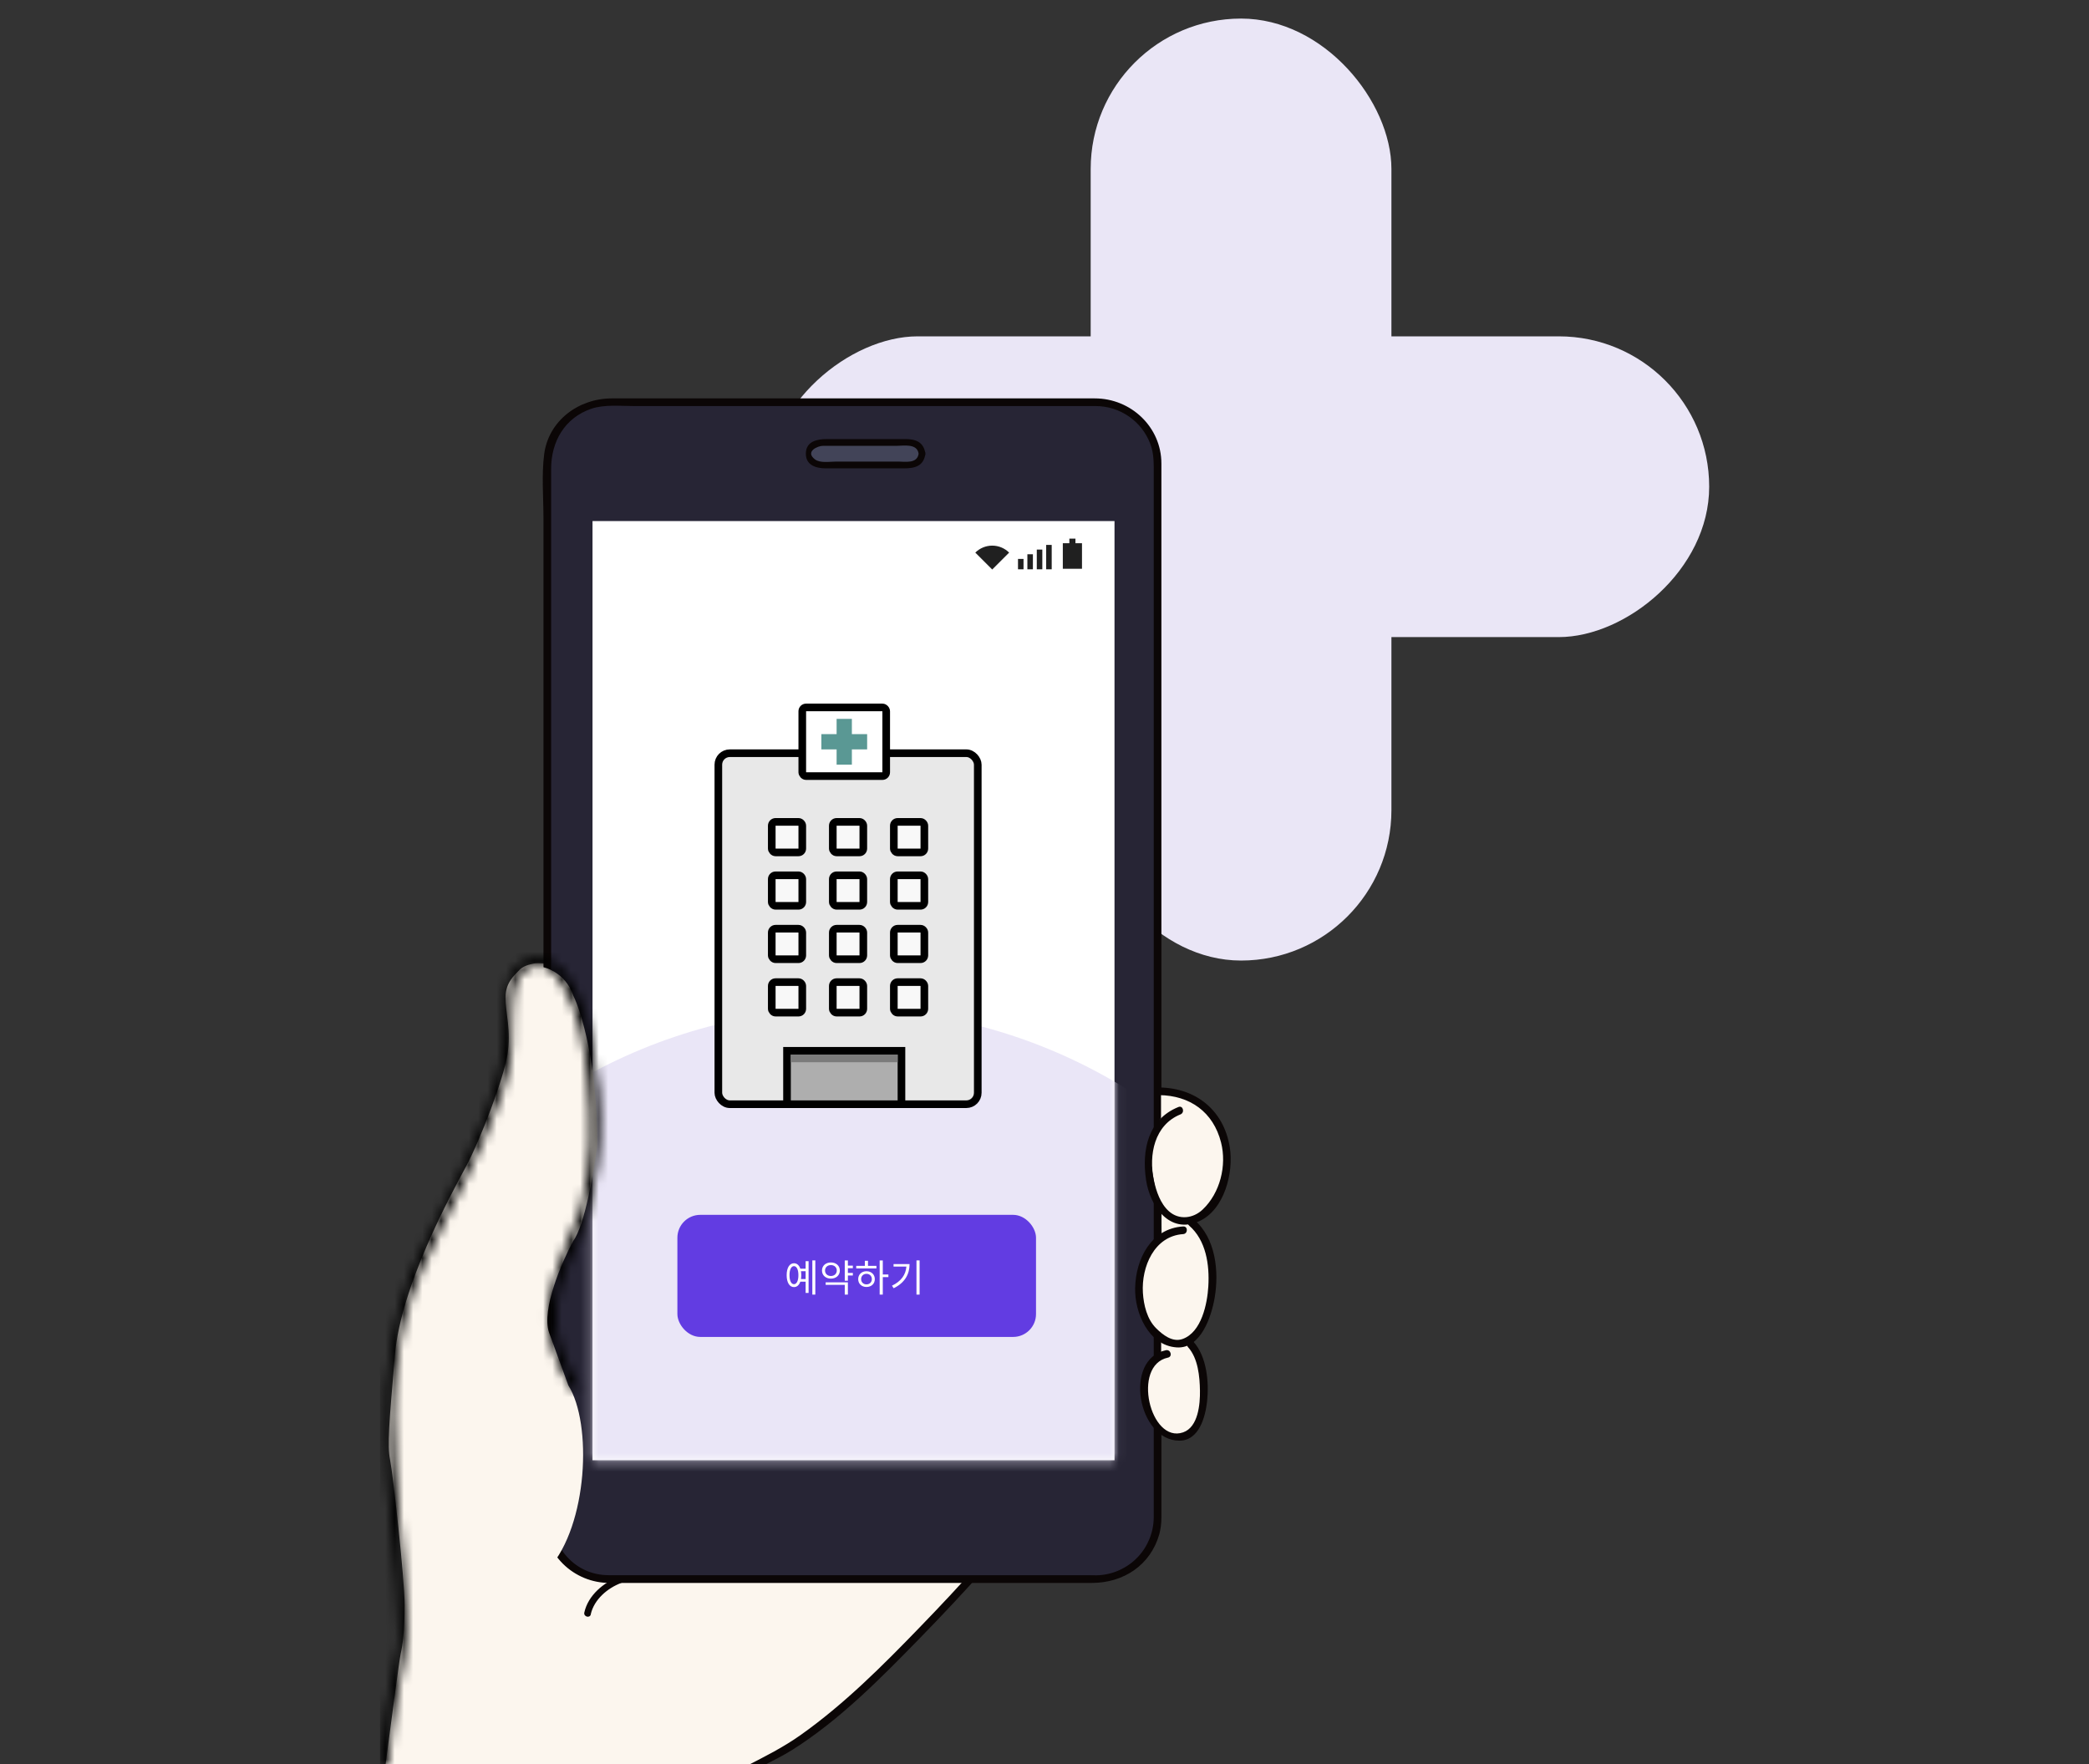 <svg width="225" height="190" viewBox="0 0 225 190" fill="none" xmlns="http://www.w3.org/2000/svg">
<rect x="0" y="0" width="225" height="190" fill="#333333" stroke="none"/>
<g clip-path="url(#clip0_1633_11423)">
<rect x="117.474" y="2" width="32.392" height="101.455" rx="16.196" fill="#EAE6F6"/>
<rect x="184.091" y="36.226" width="32.392" height="101.455" rx="16.196" transform="rotate(90 184.091 36.226)" fill="#EAE6F6"/>
<g clip-path="url(#clip1_1633_11423)">
<path d="M43.582 172.869C43.582 175.687 43.371 177.147 43.162 178.086C42.999 178.814 42.129 185.511 41.51 190.182H81.711C83.273 189.391 85.202 188.43 86.728 187.27C88.914 185.601 95.401 179.86 95.61 179.443C95.819 179.025 104.284 170.678 104.492 170.365C104.701 170.052 108.044 163.372 108.044 163.372C108.044 163.372 72.831 142.19 72.518 142.393C72.204 142.597 61.966 148.028 61.966 148.028C61.966 148.028 62.055 148.501 60.695 146.623C59.334 144.745 58.728 142.483 59.459 140.918C60.19 139.353 59.248 135.609 59.459 134.67C59.67 133.731 62.175 117.974 61.339 113.383C60.504 108.792 60.295 104.405 59.882 104.094C59.469 103.784 57.894 103.677 57.477 103.781C57.059 103.886 56.327 103.99 55.805 104.616C55.506 104.975 54.447 105.764 54.447 107.433C54.447 109.103 55.074 110.983 54.656 113.592C54.238 116.2 51.74 122.773 50.164 125.697C48.587 128.621 43.162 138.533 42.535 145.941C41.908 153.349 41.699 155.647 42.013 157.212C42.326 158.777 43.582 170.055 43.582 172.869Z" fill="#FCF6EE"/>
<path d="M82.153 190.194C83.241 189.639 84.339 189.097 85.381 188.44C90.462 185.225 94.813 180.801 98.987 176.528C101.416 174.036 103.821 171.494 106.129 168.878C106.482 168.48 105.899 167.893 105.546 168.293C103.45 170.666 101.278 172.976 99.077 175.25C95.075 179.389 90.93 183.546 86.217 186.88C84.378 188.18 82.408 189.177 80.413 190.194H82.153Z" fill="#0B0606"/>
<path d="M118.066 43.322H65.561C61.909 43.322 58.948 46.279 58.948 49.926V163.469C58.948 167.117 61.909 170.074 65.561 170.074H118.066C121.718 170.074 124.679 167.117 124.679 163.469V49.926C124.679 46.279 121.718 43.322 118.066 43.322Z" fill="#272535"/>
<path d="M124.265 163.469C124.245 165.046 123.631 166.557 122.547 167.703C121.462 168.849 119.985 169.545 118.41 169.654C118.029 169.683 117.635 169.654 117.254 169.654H65.564C61.902 169.654 59.361 166.604 59.361 163.103V50.492C59.361 47.563 60.819 44.996 63.705 44.018C65.097 43.547 66.849 43.734 68.302 43.734H118.029C119.297 43.739 120.534 44.126 121.578 44.844C122.622 45.563 123.424 46.58 123.879 47.762C124.319 48.873 124.265 50.041 124.265 51.205V163.469C124.265 163.579 124.309 163.684 124.386 163.761C124.464 163.838 124.569 163.882 124.678 163.882C124.788 163.882 124.893 163.838 124.971 163.761C125.048 163.684 125.091 163.579 125.091 163.469V49.929C125.091 45.993 121.812 42.909 117.924 42.909H65.887C62.359 42.909 59.084 45.275 58.61 48.922C58.324 51.178 58.535 53.566 58.535 55.832V163.452C58.551 165.323 59.306 167.111 60.635 168.429C61.965 169.747 63.761 170.487 65.634 170.489H117.599C121 170.489 123.916 168.587 124.868 165.233C125.016 164.658 125.091 164.066 125.091 163.472C125.106 162.935 124.278 162.938 124.265 163.469Z" fill="#0B0606"/>
<path d="M120.04 56.121H63.818V157.274H120.04V56.121Z" fill="white"/>
<mask id="mask0_1633_11423" style="mask-type:alpha" maskUnits="userSpaceOnUse" x="63" y="56" width="58" height="102">
<path d="M120.04 56.121H63.818V157.274H120.04V56.121Z" fill="white"/>
</mask>
<g mask="url(#mask0_1633_11423)">
<circle cx="91.04" cy="166.182" r="57.527" fill="#EAE6F7"/>
</g>
<path d="M125.051 117.828V120.473C125.051 120.473 123.996 121.837 123.868 123.402C123.739 124.967 124.747 129.744 124.886 130.018C125.004 130.216 125.081 130.434 125.114 130.661C125.092 130.729 125.114 132.979 125.114 132.979C125.114 132.979 123.921 133.988 123.413 135.204C122.906 136.419 122.655 139.676 122.976 140.753C123.28 141.673 123.714 142.546 124.264 143.344C124.492 143.643 125.065 144.606 125.065 144.606V145.776C125.065 145.776 123.894 146.234 123.608 148.023C123.321 149.811 123.311 151.005 123.851 152.014C124.39 153.024 124.519 153.802 125.206 154.261C125.894 154.72 127.043 155.27 127.733 154.698C128.423 154.125 129.387 152.771 129.502 151.327C129.596 150.203 129.557 149.07 129.385 147.955C129.271 147.312 129.142 146.465 128.972 146.166C128.802 145.868 128.537 145.065 128.467 144.88C128.442 144.645 128.482 144.408 128.583 144.194C128.629 144.102 129.456 142.794 129.684 142.197C129.912 141.6 130.512 139.491 130.35 137.635C130.187 135.779 130.167 134.723 129.684 133.711C129.2 132.7 128.836 132.013 128.712 131.809C128.655 131.613 128.663 131.403 128.736 131.212C128.736 131.212 129.63 131.074 130.342 129.652C131.054 128.23 131.836 127.543 131.972 125.707C132.109 123.87 131.399 122.244 130.826 120.854C130.252 119.463 128.459 118.1 128.299 117.964C128.139 117.828 126.049 117.595 125.911 117.573C125.616 117.628 125.328 117.713 125.051 117.828Z" fill="#FCF6EE"/>
<path d="M124.846 117.949C128.153 117.985 130.677 119.752 131.515 123.045C132.147 125.527 131.418 128.482 129.547 130.261C128.512 131.248 126.987 131.428 125.903 130.46C124.98 129.64 124.528 128.288 124.28 127.119C123.7 124.379 124.336 121.154 127.147 120.024C127.633 119.827 127.424 119.029 126.928 119.228C123.668 120.538 122.961 123.838 123.435 127.065C123.855 129.919 125.981 132.969 129.151 131.535C131.894 130.295 132.893 126.257 132.456 123.561C131.814 119.577 128.811 117.17 124.856 117.126C124.324 117.126 124.324 117.947 124.856 117.951L124.846 117.949Z" fill="#0B0606"/>
<path d="M128.061 131.986C129.912 133.578 130.282 136.235 130.146 138.538C130.036 140.404 129.417 143.497 127.361 144.218C126.275 144.599 125.226 143.759 124.512 143.046C123.54 142.075 123.18 140.554 123.098 139.227C122.928 136.458 124.312 133.124 127.434 132.918C127.964 132.884 127.966 132.057 127.434 132.093C123.977 132.314 122.332 135.585 122.262 138.717C122.196 141.364 123.695 144.919 126.739 145.121C129.349 145.295 130.488 141.758 130.826 139.782C131.312 136.96 130.95 133.372 128.639 131.387C128.238 131.042 127.651 131.63 128.056 131.972L128.061 131.986Z" fill="#0B0606"/>
<path d="M127.968 145.104C129.04 146.293 129.22 148.258 129.244 149.782C129.266 151.216 129.062 153.708 127.429 154.271C123.867 155.503 121.878 147.042 125.799 146.22C126.321 146.111 126.098 145.315 125.578 145.424C120.962 146.395 122.553 155.183 127.036 155.164C129.156 155.164 129.829 152.594 130.012 150.93C130.235 148.889 129.985 146.12 128.554 144.521C128.197 144.123 127.614 144.711 127.968 145.104V145.104Z" fill="#0B0606"/>
<path d="M115.833 58.507V58.012H115.177V58.507H114.473V61.259H116.538V58.507H115.833Z" fill="#202020"/>
<path d="M113.276 58.689H112.681V61.317H113.276V58.689Z" fill="#202020"/>
<path d="M112.265 59.191H111.67V61.317H112.265V59.191Z" fill="#202020"/>
<path d="M111.251 59.696H110.656V61.317H111.251V59.696Z" fill="#202020"/>
<path d="M110.241 60.198H109.646V61.317H110.241V60.198Z" fill="#202020"/>
<path d="M105.047 59.519L106.869 61.339L108.691 59.519C108.208 59.037 107.552 58.766 106.869 58.766C106.186 58.766 105.53 59.037 105.047 59.519V59.519Z" fill="#202020"/>
<path d="M99.308 48.866C99.308 49.188 99.18 49.496 98.952 49.724C98.724 49.951 98.415 50.079 98.093 50.079H88.375C88.053 50.079 87.744 49.951 87.516 49.724C87.288 49.496 87.16 49.188 87.16 48.866V48.866C87.16 48.544 87.288 48.236 87.516 48.008C87.744 47.781 88.053 47.653 88.375 47.653H98.093C98.415 47.653 98.724 47.781 98.952 48.008C99.18 48.236 99.308 48.544 99.308 48.866Z" fill="#424458"/>
<path d="M98.942 48.866C98.794 49.968 97.465 49.715 96.79 49.715H90.029C89.377 49.715 88.328 49.902 87.772 49.473C86.669 48.624 88.09 48.017 88.636 48.017H96.617C97.307 48.017 98.789 47.733 98.942 48.866C99.003 49.325 99.732 49.33 99.671 48.866C99.501 47.612 98.636 47.289 97.519 47.289H89.071C88.024 47.289 86.795 47.52 86.795 48.866C86.795 50.13 87.927 50.443 88.945 50.443H97.392C98.544 50.443 99.492 50.201 99.671 48.866C99.732 48.403 99.003 48.408 98.942 48.866Z" fill="#0B0606"/>
<path d="M63.63 173.859C63.989 172.272 65.423 171.05 66.905 170.491C67.34 170.326 67.148 169.623 66.713 169.79C65.012 170.436 63.343 171.821 62.935 173.673C62.833 174.131 63.535 174.325 63.637 173.867L63.63 173.859Z" fill="#0B0606"/>
<path d="M61.736 107.211C60.903 104.722 58.612 104.1 58.091 104.1L43.513 166.847L59.133 168.921C63.298 164.254 63.819 153.364 61.215 149.215L59.133 143.511C58.3 141.022 60.521 135.905 61.736 133.658C62.985 131.999 63.992 126.053 64.339 123.287C64.339 114.575 62.604 108.94 61.736 107.211Z" fill="#FCF6EE"/>
<mask id="path-24-inside-1_1633_11423" fill="white">
<path d="M42.34 180.003C41.779 182.801 41.368 185.628 41.077 188.464C41.016 189.032 40.963 189.602 40.909 190.163H41.823C41.937 188.891 42.066 187.622 42.226 186.356C42.542 183.806 42.972 181.26 43.523 178.759C43.922 176.941 43.846 175.248 43.766 173.367C43.468 166.437 42.398 159.556 42.406 152.614C42.391 149.116 42.785 145.628 43.582 142.221C44.461 138.55 46.072 135.185 47.751 131.829C49.315 128.692 50.928 125.571 52.279 122.334C53.494 119.423 54.862 116.178 55.1 113.009C55.277 110.678 54.962 108.285 55.523 105.99C55.668 105.447 55.981 104.964 56.417 104.609C56.853 104.255 57.391 104.047 57.952 104.015C59.111 103.93 59.976 105.077 60.528 105.932C62.449 108.918 62.996 113.022 63.307 116.292C63.759 121.046 63.759 125.137 62.591 130.079C61.344 133.372 59.685 136.711 59.102 140.21C58.541 143.534 59.755 146.623 61.422 149.45C61.721 149.954 62.503 149.498 62.207 148.994C60.727 146.48 59.641 143.85 59.921 140.875C60.164 138.174 61.451 135.566 62.425 133.074C65.061 126.343 65.11 119.391 63.759 112.112C63.222 109.231 61.329 102.163 57.158 103.236C55.102 103.767 54.578 105.548 54.376 107.407C54.111 109.865 54.437 112.323 53.876 114.744C52.216 121.898 48.397 128.357 45.234 134.913C42.255 141.086 41.368 147.873 41.521 154.662C41.679 161.643 42.761 168.57 42.933 175.553C42.95 176.281 43.016 176.975 42.846 177.681C42.658 178.455 42.496 179.234 42.34 180.003Z"/>
</mask>
<path d="M58.307 151.442C58.996 152.52 60.909 158.053 56.647 166.164L63.194 169.604C68.524 159.462 66.844 151.063 64.538 147.457L58.307 151.442ZM42.34 180.003L35.09 178.538L35.088 178.549L42.34 180.003ZM41.077 188.464L48.431 189.251L48.433 189.236L48.434 189.221L41.077 188.464ZM40.909 190.163L33.546 189.461L32.774 197.559H40.909V190.163ZM41.823 190.163V197.559H48.585L49.189 190.825L41.823 190.163ZM42.226 186.356L49.564 187.285L49.565 187.275L49.566 187.265L42.226 186.356ZM43.523 178.759L50.746 180.351L50.748 180.343L43.523 178.759ZM43.766 173.367L51.156 173.052L51.156 173.048L43.766 173.367ZM42.406 152.614L49.802 152.622L49.802 152.602L49.802 152.582L42.406 152.614ZM43.582 142.221L36.389 140.498L36.384 140.518L36.379 140.538L43.582 142.221ZM47.751 131.829L54.365 135.138L54.37 135.13L47.751 131.829ZM52.279 122.334L59.105 125.183L59.105 125.182L52.279 122.334ZM55.1 113.009L47.725 112.449L47.724 112.455L55.1 113.009ZM55.523 105.99L48.378 104.076L48.357 104.155L48.338 104.233L55.523 105.99ZM57.952 104.015L58.373 111.399L58.433 111.396L58.493 111.391L57.952 104.015ZM60.528 105.932L66.748 101.93L66.741 101.919L60.528 105.932ZM63.307 116.292L70.67 115.592L63.307 116.292ZM62.591 130.079L69.508 132.698L69.678 132.248L69.789 131.781L62.591 130.079ZM59.102 140.21L66.395 141.441L66.396 141.433L66.398 141.426L59.102 140.21ZM61.422 149.45L55.051 153.206L55.058 153.218L61.422 149.45ZM62.207 148.994L68.585 145.248L68.581 145.242L62.207 148.994ZM59.921 140.875L67.285 141.566L67.286 141.552L67.287 141.537L59.921 140.875ZM62.425 133.074L55.538 130.377L55.537 130.381L62.425 133.074ZM63.759 112.112L71.031 110.762L71.03 110.756L63.759 112.112ZM57.158 103.236L55.316 96.072L55.306 96.075L57.158 103.236ZM54.376 107.407L47.023 106.609L47.022 106.615L54.376 107.407ZM53.876 114.744L61.081 116.416L61.081 116.414L53.876 114.744ZM45.234 134.913L51.895 138.127L51.895 138.127L45.234 134.913ZM41.521 154.662L34.127 154.828L34.127 154.829L41.521 154.662ZM42.933 175.553L50.327 175.381L50.327 175.371L42.933 175.553ZM42.846 177.681L50.035 179.419L50.036 179.413L42.846 177.681ZM35.088 178.549C34.475 181.605 34.032 184.667 33.719 187.708L48.434 189.221C48.705 186.588 49.083 183.997 49.592 181.458L35.088 178.549ZM33.722 187.678C33.656 188.298 33.598 188.92 33.546 189.461L48.272 190.865C48.327 190.285 48.376 189.766 48.431 189.251L33.722 187.678ZM40.909 197.559H41.823V182.767H40.909V197.559ZM49.189 190.825C49.299 189.607 49.418 188.433 49.564 187.285L34.888 185.427C34.713 186.812 34.575 188.176 34.456 189.501L49.189 190.825ZM49.566 187.265C49.855 184.93 50.248 182.613 50.746 180.351L36.3 177.166C35.696 179.907 35.228 182.681 34.886 185.447L49.566 187.265ZM50.748 180.343C51.385 177.439 51.23 174.794 51.156 173.052L36.377 173.682C36.463 175.702 36.459 176.444 36.299 177.175L50.748 180.343ZM51.156 173.048C50.997 169.371 50.633 165.686 50.339 162.347C50.038 158.916 49.799 155.74 49.802 152.622L35.009 152.606C35.005 156.429 35.297 160.165 35.603 163.643C35.917 167.213 36.236 170.434 36.377 173.686L51.156 173.048ZM49.802 152.582C49.79 149.661 50.119 146.749 50.784 143.905L36.379 140.538C35.452 144.507 34.992 148.57 35.01 152.645L49.802 152.582ZM50.775 143.945C51.434 141.19 52.68 138.507 54.365 135.138L41.136 128.52C39.464 131.863 37.488 135.91 36.389 140.498L50.775 143.945ZM54.37 135.13C55.864 132.133 57.632 128.714 59.105 125.183L45.453 119.486C44.225 122.429 42.767 125.25 41.132 128.528L54.37 135.13ZM59.105 125.182C60.203 122.551 62.131 118.152 62.475 113.564L47.724 112.455C47.593 114.205 46.785 116.294 45.453 119.486L59.105 125.182ZM62.475 113.57C62.588 112.09 62.554 110.339 62.563 109.57C62.575 108.537 62.633 108.05 62.707 107.746L48.338 104.233C47.851 106.225 47.786 108.082 47.772 109.402C47.754 110.986 47.79 111.597 47.725 112.449L62.475 113.57ZM62.667 107.903C62.41 108.866 61.854 109.721 61.083 110.349L51.752 98.87C50.108 100.207 48.927 102.028 48.378 104.076L62.667 107.903ZM61.083 110.349C60.312 110.976 59.363 111.343 58.373 111.399L57.532 96.63C55.418 96.751 53.395 97.534 51.752 98.87L61.083 110.349ZM58.493 111.391C56.303 111.552 54.913 110.469 54.548 110.144C54.2 109.834 54.114 109.634 54.314 109.944L66.741 101.919C66.389 101.375 65.595 100.174 64.388 99.098C63.162 98.007 60.76 96.393 57.412 96.638L58.493 111.391ZM54.307 109.933C55.132 111.215 55.619 113.579 55.944 116.992L70.67 115.592C70.373 112.466 69.767 106.622 66.748 101.93L54.307 109.933ZM55.944 116.992C56.349 121.251 56.315 124.476 55.393 128.378L69.789 131.781C71.203 125.798 71.169 120.841 70.67 115.592L55.944 116.992ZM55.673 127.461C54.794 129.784 52.549 134.536 51.806 138.994L66.398 141.426C66.821 138.886 67.894 136.961 69.508 132.698L55.673 127.461ZM51.809 138.979C50.811 144.887 53.08 149.864 55.051 153.206L67.793 145.693C66.431 143.382 66.27 142.181 66.395 141.441L51.809 138.979ZM55.058 153.218C56.193 155.136 58.105 156.52 60.377 156.937C62.456 157.319 64.351 156.812 65.759 155.992C67.166 155.173 68.554 153.768 69.247 151.75C70.006 149.539 69.717 147.175 68.585 145.248L55.829 152.739C54.845 151.064 54.569 148.947 55.255 146.948C55.876 145.141 57.105 143.913 58.316 143.208C59.529 142.502 61.191 142.047 63.048 142.387C65.098 142.764 66.8 144.016 67.787 145.681L55.058 153.218ZM68.581 145.242C67.386 143.212 67.222 142.233 67.285 141.566L52.557 140.183C52.061 145.466 54.068 149.747 55.833 152.745L68.581 145.242ZM67.287 141.537C67.406 140.217 67.989 139.156 69.314 135.767L55.537 130.381C54.913 131.975 52.921 136.131 52.554 140.212L67.287 141.537ZM69.313 135.771C72.609 127.354 72.542 118.905 71.031 110.762L56.486 113.461C57.677 119.877 57.514 125.331 55.538 130.377L69.313 135.771ZM71.03 110.756C70.713 109.055 69.939 105.698 68.349 102.714C67.561 101.235 66.267 99.256 64.199 97.765C61.856 96.077 58.725 95.196 55.316 96.072L58.999 110.399C58.469 110.535 57.797 110.579 57.077 110.425C56.378 110.277 55.864 109.992 55.548 109.765C55.025 109.388 55.02 109.155 55.293 109.669C55.523 110.1 55.775 110.731 56.008 111.502C56.234 112.248 56.393 112.961 56.488 113.467L71.03 110.756ZM55.306 96.075C52.192 96.88 49.939 98.832 48.606 101.232C47.459 103.297 47.153 105.407 47.023 106.609L61.729 108.205C61.758 107.937 61.782 107.84 61.78 107.847C61.778 107.855 61.723 108.082 61.537 108.415C61.338 108.774 61.001 109.232 60.48 109.645C59.952 110.064 59.419 110.291 59.009 110.397L55.306 96.075ZM47.022 106.615C46.843 108.276 46.858 110.035 46.842 110.957C46.821 112.092 46.766 112.662 46.67 113.074L61.081 116.414C61.546 114.406 61.609 112.535 61.632 111.221C61.659 109.695 61.644 108.995 61.73 108.199L47.022 106.615ZM46.67 113.073C45.258 119.163 42.113 124.359 38.572 131.699L51.895 138.127C54.681 132.354 59.175 124.632 61.081 116.416L46.67 113.073ZM38.572 131.699C34.917 139.274 33.958 147.332 34.127 154.828L48.916 154.495C48.779 148.413 49.593 142.898 51.895 138.127L38.572 131.699ZM34.127 154.829C34.212 158.606 34.547 162.327 34.855 165.767C35.17 169.288 35.459 172.525 35.539 175.736L50.327 175.371C50.234 171.599 49.896 167.88 49.589 164.447C49.274 160.932 48.988 157.698 48.916 154.494L34.127 154.829ZM35.539 175.726C35.542 175.857 35.546 175.978 35.549 176.078C35.551 176.128 35.553 176.178 35.554 176.22C35.556 176.264 35.557 176.301 35.558 176.337C35.56 176.41 35.562 176.461 35.563 176.501C35.563 176.54 35.563 176.561 35.563 176.568C35.563 176.605 35.56 176.343 35.655 175.949L50.036 179.413C50.499 177.491 50.328 175.398 50.327 175.381L35.539 175.726ZM35.656 175.944C35.435 176.857 35.251 177.746 35.09 178.538L49.59 181.469C49.741 180.722 49.882 180.054 50.035 179.419L35.656 175.944Z" fill="black" mask="url(#path-24-inside-1_1633_11423)"/>
<rect x="72.96" y="130.844" width="38.626" height="13.149" rx="2.465" fill="#623CE2"/>
<path d="M86.27 137.763C86.29 137.631 86.303 137.495 86.303 137.339C86.303 137.183 86.29 137.048 86.27 136.916H86.771V137.763H86.27ZM85.514 138.313C85.222 138.313 85.033 137.939 85.033 137.339C85.033 136.743 85.222 136.37 85.514 136.37C85.809 136.37 85.994 136.743 85.994 137.339C85.994 137.939 85.809 138.313 85.514 138.313ZM86.771 136.641H86.2C86.073 136.271 85.834 136.057 85.514 136.057C85.037 136.057 84.729 136.55 84.729 137.339C84.729 138.132 85.037 138.625 85.514 138.625C85.834 138.625 86.068 138.412 86.2 138.042H86.771V139.254H87.091V135.831H86.771V136.641ZM87.494 135.749V139.435H87.815V135.749H87.494ZM88.862 136.842C88.862 136.493 89.125 136.254 89.495 136.254C89.861 136.254 90.128 136.493 90.128 136.842C90.128 137.187 89.861 137.43 89.495 137.43C89.125 137.43 88.862 137.187 88.862 136.842ZM90.457 136.842C90.457 136.324 90.05 135.971 89.495 135.971C88.936 135.971 88.534 136.324 88.534 136.842C88.534 137.356 88.936 137.713 89.495 137.713C90.05 137.713 90.457 137.356 90.457 136.842ZM88.928 138.387H90.987V139.435H91.324V138.112H88.928V138.387ZM91.858 136.591V136.312H91.324V135.753H90.987V137.939H91.324V137.376H91.858V137.101H91.324V136.591H91.858ZM93.324 138.334C92.992 138.334 92.749 138.095 92.749 137.767C92.749 137.434 92.992 137.195 93.324 137.195C93.661 137.195 93.904 137.434 93.904 137.767C93.904 138.095 93.661 138.334 93.324 138.334ZM93.324 136.916C92.807 136.916 92.433 137.269 92.433 137.767C92.433 138.268 92.807 138.613 93.324 138.613C93.85 138.613 94.224 138.268 94.224 137.767C94.224 137.269 93.85 136.916 93.324 136.916ZM93.489 135.794H93.152V136.341H92.223V136.612H94.397V136.341H93.489V135.794ZM95.687 137.265H95.083V135.753H94.746V139.435H95.083V137.549H95.687V137.265ZM96.242 136.148V136.419H97.626C97.556 137.294 97.063 138.001 96.073 138.473L96.254 138.749C97.478 138.149 97.967 137.212 97.967 136.148H96.242ZM98.711 135.749V139.435H99.048V135.749H98.711Z" fill="white"/>
<rect x="77.371" y="81.124" width="27.942" height="37.804" rx="1.233" fill="#E8E8E8" stroke="black" stroke-width="0.822"/>
<rect x="86.411" y="76.193" width="9.04" height="7.396" rx="0.411" fill="white" stroke="black" stroke-width="0.822"/>
<rect x="90.109" y="77.426" width="1.644" height="4.931" fill="#5A9894"/>
<rect x="93.397" y="79.069" width="1.644" height="4.931" transform="rotate(90 93.397 79.069)" fill="#5A9894"/>
<rect x="83.124" y="88.52" width="3.287" height="3.287" rx="0.411" fill="#F8F8F8" stroke="black" stroke-width="0.822"/>
<rect x="83.124" y="94.273" width="3.287" height="3.287" rx="0.411" fill="#F8F8F8" stroke="black" stroke-width="0.822"/>
<rect x="83.124" y="100.026" width="3.287" height="3.287" rx="0.411" fill="#F8F8F8" stroke="black" stroke-width="0.822"/>
<rect x="83.124" y="105.779" width="3.287" height="3.287" rx="0.411" fill="#F8F8F8" stroke="black" stroke-width="0.822"/>
<rect x="89.698" y="88.52" width="3.287" height="3.287" rx="0.411" fill="#F8F8F8" stroke="black" stroke-width="0.822"/>
<rect x="89.698" y="94.273" width="3.287" height="3.287" rx="0.411" fill="#F8F8F8" stroke="black" stroke-width="0.822"/>
<rect x="89.698" y="100.026" width="3.287" height="3.287" rx="0.411" fill="#F8F8F8" stroke="black" stroke-width="0.822"/>
<rect x="89.698" y="105.779" width="3.287" height="3.287" rx="0.411" fill="#F8F8F8" stroke="black" stroke-width="0.822"/>
<rect x="84.767" y="113.175" width="12.327" height="5.753" fill="#AEAEAE" stroke="black" stroke-width="0.822"/>
<rect x="96.272" y="88.52" width="3.287" height="3.287" rx="0.411" fill="#F8F8F8" stroke="black" stroke-width="0.822"/>
<rect x="96.272" y="94.273" width="3.287" height="3.287" rx="0.411" fill="#F8F8F8" stroke="black" stroke-width="0.822"/>
<rect x="96.272" y="100.026" width="3.287" height="3.287" rx="0.411" fill="#F8F8F8" stroke="black" stroke-width="0.822"/>
<rect x="96.272" y="105.779" width="3.287" height="3.287" rx="0.411" fill="#F8F8F8" stroke="black" stroke-width="0.822"/>
<rect x="96.684" y="113.586" width="0.822" height="11.505" transform="rotate(90 96.684 113.586)" fill="#7B7B7B"/>
</g>
</g>
<defs>
<clipPath id="clip0_1633_11423">
<rect width="225" height="190" fill="white"/>
</clipPath>
<clipPath id="clip1_1633_11423">
<rect width="91.636" height="147.273" fill="white" transform="translate(40.909 42.909)"/>
</clipPath>
</defs>
</svg>
